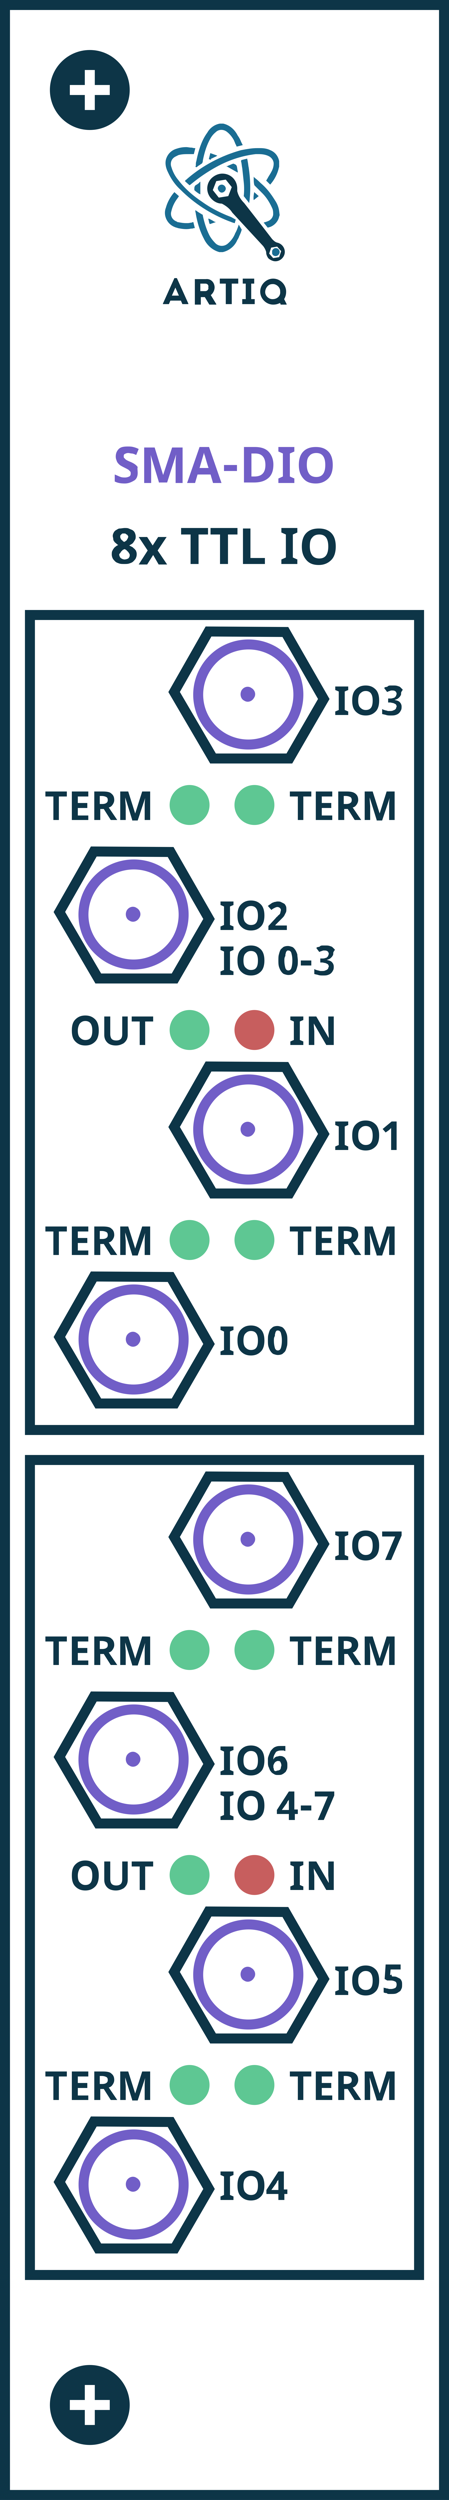 <?xml version="1.0" encoding="utf-8"?>
<!-- Generator: Adobe Illustrator 18.1.1, SVG Export Plug-In . SVG Version: 6.00 Build 0)  -->
<svg version="1.1" xmlns="http://www.w3.org/2000/svg" xmlns:xlink="http://www.w3.org/1999/xlink" x="0px" y="0px"
	 viewBox="2289.2 151 90 500" enable-background="new 2289.2 151 90 500" xml:space="preserve">
<g id="Kasli">
</g>
<g id="Kasli_with_backplane">
</g>
<g id="zotino">
</g>
<g id="Novo">
</g>
<g id="IDC_BNC_adapter_copy">
</g>
<g id="HD68">
</g>
<g id="Clocker">
</g>
<g id="Koster">
</g>
<g id="EEM_Octal">
	<g id="Group_125" transform="translate(1368 -531)">
		<g id="Group_54" transform="translate(-307 974)">
			<g id="Rectangle_1_9_" transform="translate(-1061 -443)">
				<rect x="2289.2" y="151" fill="#FFFFFF" width="90" height="500"/>
				<rect x="2290.2" y="152" fill="none" stroke="#0D3547" stroke-width="2" width="88" height="498"/>
			</g>
			<g enable-background="new    ">
				<path fill="#715EC7" d="M1255.8-197.4c0,0.6-0.2,1.2-0.7,1.5s-1.1,0.6-1.9,0.6c-0.8,0-1.4-0.1-2-0.4v-1.4
					c0.5,0.2,0.9,0.4,1.2,0.5c0.3,0.1,0.6,0.1,0.9,0.1c0.3,0,0.6-0.1,0.8-0.2c0.2-0.1,0.3-0.3,0.3-0.6c0-0.1,0-0.3-0.1-0.4
					c-0.1-0.1-0.2-0.2-0.3-0.3s-0.5-0.3-0.9-0.5c-0.4-0.2-0.8-0.4-1-0.6c-0.2-0.2-0.4-0.4-0.5-0.7c-0.1-0.3-0.2-0.5-0.2-0.9
					c0-0.6,0.2-1.1,0.6-1.5c0.4-0.4,1-0.5,1.8-0.5c0.4,0,0.7,0,1.1,0.1s0.7,0.2,1.1,0.4l-0.5,1.2c-0.4-0.2-0.7-0.3-0.9-0.3
					s-0.5-0.1-0.7-0.1c-0.3,0-0.5,0.1-0.7,0.2c-0.2,0.1-0.2,0.3-0.2,0.5c0,0.1,0,0.2,0.1,0.3c0.1,0.1,0.2,0.2,0.3,0.3
					c0.1,0.1,0.5,0.3,1,0.5c0.7,0.3,1.1,0.6,1.4,1C1255.7-198.3,1255.8-197.9,1255.8-197.4z"/>
				<path fill="#715EC7" d="M1260.1-195.4l-1.7-5.6h0c0.1,1.1,0.1,1.9,0.1,2.3v3.3h-1.4v-7.1h2.1l1.7,5.5h0l1.8-5.5h2.1v7.1h-1.4
					v-3.4c0-0.2,0-0.3,0-0.6s0-0.8,0.1-1.7h0l-1.8,5.6H1260.1z"/>
				<path fill="#715EC7" d="M1270.9-195.4l-0.5-1.7h-2.6l-0.5,1.7h-1.6l2.5-7.2h1.9l2.5,7.2H1270.9z M1270-198.4
					c-0.5-1.5-0.7-2.4-0.8-2.6c-0.1-0.2-0.1-0.4-0.1-0.5c-0.1,0.4-0.4,1.4-0.9,3.1H1270z"/>
				<path fill="#715EC7" d="M1273.1-197.8v-1.2h2.6v1.2H1273.1z"/>
				<path fill="#715EC7" d="M1283-199.1c0,1.2-0.3,2.1-1,2.7s-1.6,0.9-2.9,0.9h-2v-7.1h2.2c1.2,0,2.1,0.3,2.7,0.9
					S1283-200.2,1283-199.1z M1281.4-199c0-1.5-0.7-2.3-2-2.3h-0.8v4.6h0.6C1280.7-196.7,1281.4-197.5,1281.4-199z"/>
				<path fill="#715EC7" d="M1287.2-195.4h-3.2v-0.9l0.9-0.4v-4.6l-0.9-0.4v-0.9h3.2v0.9l-0.9,0.4v4.6l0.9,0.4V-195.4z"/>
				<path fill="#715EC7" d="M1294.9-199c0,1.2-0.3,2.1-0.9,2.7s-1.4,1-2.5,1s-1.9-0.3-2.5-1s-0.9-1.5-0.9-2.7s0.3-2.1,0.9-2.7
					c0.6-0.6,1.4-0.9,2.5-0.9c1.1,0,1.9,0.3,2.5,0.9S1294.9-200.2,1294.9-199z M1289.7-199c0,0.8,0.2,1.4,0.5,1.8s0.8,0.6,1.4,0.6
					c1.2,0,1.8-0.8,1.8-2.4c0-1.6-0.6-2.4-1.8-2.4c-0.6,0-1.1,0.2-1.4,0.6C1289.8-200.4,1289.7-199.8,1289.7-199z"/>
			</g>
			<g enable-background="new    ">
				<path fill="#0D3547" d="M1253.2-186.4c0.3,0,0.6,0,0.8,0.1s0.5,0.2,0.7,0.3c0.2,0.1,0.4,0.3,0.5,0.5s0.2,0.5,0.2,0.8
					c0,0.2,0,0.4-0.1,0.6c-0.1,0.2-0.2,0.3-0.3,0.5c-0.1,0.1-0.2,0.3-0.4,0.4s-0.3,0.2-0.5,0.3c0.2,0.1,0.4,0.2,0.6,0.3
					s0.3,0.3,0.5,0.4c0.1,0.2,0.3,0.3,0.3,0.5c0.1,0.2,0.1,0.4,0.1,0.6c0,0.3-0.1,0.6-0.2,0.8s-0.3,0.4-0.5,0.6
					c-0.2,0.2-0.5,0.3-0.8,0.4s-0.6,0.1-1,0.1c-0.4,0-0.7,0-1-0.1c-0.3-0.1-0.6-0.2-0.8-0.4s-0.4-0.4-0.5-0.6s-0.2-0.5-0.2-0.8
					c0-0.2,0-0.5,0.1-0.7c0.1-0.2,0.2-0.4,0.3-0.5c0.1-0.2,0.3-0.3,0.4-0.4s0.3-0.2,0.5-0.3c-0.2-0.1-0.3-0.2-0.4-0.3
					c-0.1-0.1-0.3-0.2-0.4-0.4c-0.1-0.1-0.2-0.3-0.2-0.5s-0.1-0.4-0.1-0.6c0-0.3,0.1-0.5,0.2-0.7c0.1-0.2,0.3-0.4,0.5-0.5
					c0.2-0.1,0.4-0.3,0.7-0.3S1252.9-186.4,1253.2-186.4z M1252.1-181.1c0,0.1,0,0.2,0.1,0.4c0,0.1,0.1,0.2,0.2,0.3s0.2,0.1,0.3,0.2
					c0.1,0,0.3,0.1,0.4,0.1c0.3,0,0.6-0.1,0.8-0.2c0.2-0.2,0.3-0.4,0.3-0.6c0-0.1,0-0.3-0.1-0.4c-0.1-0.1-0.1-0.2-0.2-0.3
					c-0.1-0.1-0.2-0.2-0.3-0.3c-0.1-0.1-0.2-0.2-0.3-0.2l-0.1-0.1c-0.1,0.1-0.3,0.1-0.4,0.2c-0.1,0.1-0.2,0.2-0.3,0.3
					c-0.1,0.1-0.1,0.2-0.2,0.3C1252.2-181.3,1252.1-181.2,1252.1-181.1z M1253.1-185.3c-0.1,0-0.2,0-0.3,0s-0.2,0.1-0.2,0.1
					s-0.1,0.1-0.2,0.2s-0.1,0.2-0.1,0.3c0,0.1,0,0.3,0.1,0.4c0,0.1,0.1,0.2,0.2,0.3c0.1,0.1,0.2,0.1,0.2,0.2
					c0.1,0.1,0.2,0.1,0.3,0.2c0.1-0.1,0.2-0.1,0.3-0.2c0.1-0.1,0.2-0.1,0.2-0.2c0.1-0.1,0.1-0.2,0.2-0.3c0-0.1,0.1-0.2,0.1-0.3
					c0-0.1,0-0.2-0.1-0.3s-0.1-0.2-0.2-0.2s-0.1-0.1-0.2-0.1C1253.4-185.3,1253.3-185.3,1253.1-185.3z"/>
				<path fill="#0D3547" d="M1257.8-181.9l-1.8-2.7h1.7l1.1,1.7l1.1-1.7h1.7l-1.8,2.7l1.9,2.8h-1.7l-1.1-1.9l-1.2,1.9h-1.7
					L1257.8-181.9z"/>
				<path fill="#0D3547" d="M1267.9-179.2h-1.5v-5.9h-1.9v-1.3h5.4v1.3h-1.9V-179.2z"/>
				<path fill="#0D3547" d="M1273.8-179.2h-1.5v-5.9h-1.9v-1.3h5.4v1.3h-1.9V-179.2z"/>
				<path fill="#0D3547" d="M1276.9-179.2v-7.1h1.5v5.9h2.9v1.2H1276.9z"/>
				<path fill="#0D3547" d="M1287.8-179.2h-3.2v-0.9l0.9-0.4v-4.6l-0.9-0.4v-0.9h3.2v0.9l-0.9,0.4v4.6l0.9,0.4V-179.2z"/>
				<path fill="#0D3547" d="M1295.5-182.7c0,1.2-0.3,2.1-0.9,2.7s-1.4,1-2.5,1s-1.9-0.3-2.5-1s-0.9-1.5-0.9-2.7s0.3-2.1,0.9-2.7
					c0.6-0.6,1.4-0.9,2.5-0.9c1.1,0,1.9,0.3,2.5,0.9S1295.5-183.9,1295.5-182.7z M1290.3-182.7c0,0.8,0.2,1.4,0.5,1.8
					s0.8,0.6,1.4,0.6c1.2,0,1.8-0.8,1.8-2.4c0-1.6-0.6-2.4-1.8-2.4c-0.6,0-1.1,0.2-1.4,0.6C1290.4-184.1,1290.3-183.5,1290.3-182.7z
					"/>
			</g>
			<g id="artiq_9_" transform="translate(-1028.344 -418.077)">
				<path id="Path_3_9_" fill="#1A6D93" d="M2311.8,177.3c0.4,0,0.8-0.4,0.8-0.8c0-0.4-0.3-0.8-0.8-0.8c-0.4,0-0.8,0.4-0.7,0.8
					C2311,177,2311.4,177.3,2311.8,177.3L2311.8,177.3z"/>
				<path id="Path_4_9_" fill="#1A6D93" d="M2293.6,162.3l0.9,0.8c0,0,0,0,0.1,0c1.8-1.5,3.7-2.8,5.8-3.9c2.3-1.2,4.8-2,7.4-2.3
					c0.2,0,0.4,0,0.6,0c0.7,0,1.4,0.1,2,0.4c0.6,0.3,1,0.9,1,1.5c0,0.6-0.2,1.2-0.5,1.7c-0.2,0.4-0.5,0.8-0.7,1.2l-0.3,0.5l0.8,0.8
					c0.8-0.9,1.4-2,1.7-3.2c0-0.1,0.1-0.3,0.1-0.4c0-0.1,0-0.1,0-0.2v-0.8c0,0,0,0,0,0s0-0.1,0-0.1c-0.2-1-0.8-1.8-1.8-2.2
					c-0.6-0.3-1.3-0.4-2-0.4c-0.2,0-0.4,0-0.6,0c-1.1,0-2.1,0.2-3.2,0.4c-4,1.1-7.8,3.1-10.9,5.8c-0.1,0.1-0.2,0.2-0.3,0.2
					C2293.7,162.2,2293.7,162.3,2293.6,162.3z"/>
				<path id="Path_5_9_" fill="#1A6D93" d="M2296.1,159.4c0.2-0.2,0.5-0.3,0.7-0.5c0.3-0.1,0.4-0.4,0.4-0.7c0.3-1.5,0.7-2.9,1.4-4.2
					c0.3-0.6,0.7-1.1,1.2-1.5c0.6-0.6,1.6-0.6,2.3,0c0.5,0.4,0.9,0.9,1.2,1.4c0.2,0.3,0.3,0.7,0.5,1.1c0.1,0.1,0.1,0.3,0.2,0.4
					l1.2-0.3c-0.1-0.2-0.2-0.4-0.3-0.6c-0.2-0.5-0.4-0.9-0.7-1.3c-0.6-1.2-1.6-2.1-2.9-2.4h-0.7c-1.1,0.2-2,0.9-2.5,1.8
					c-0.3,0.4-0.6,0.9-0.8,1.3c-0.7,1.4-1.1,2.9-1.4,4.4c-0.1,0.3-0.1,0.5-0.1,0.8c0,0.1,0,0.2-0.1,0.3
					C2295.9,159.6,2296,159.5,2296.1,159.4z"/>
				<path id="Path_6_9_" fill="#1A6D93" d="M2295,170.6c-0.3,0-0.5,0.1-0.8,0.1c-0.2,0-0.3,0-0.4,0c-0.5,0-1.1-0.1-1.6-0.2
					c-0.1,0-0.1,0-0.2-0.1c-0.9-0.3-1.4-1.2-1.1-2.1c0,0,0,0,0,0c0.2-0.9,0.6-1.7,1.1-2.4c0.1-0.1,0.2-0.3,0.3-0.4
					c0-0.1,0.1-0.1,0.1-0.2l-0.9-0.8c-0.8,0.9-1.4,2-1.7,3.1c-0.6,1.5,0.2,3.3,1.8,3.9c0.2,0.1,0.4,0.1,0.6,0.2
					c0.5,0.1,1.1,0.2,1.6,0.2c0.3,0,0.6,0,1-0.1c0.2,0,0.4,0,0.6-0.1l0.2,0l-0.3-1.2C2295.2,170.5,2295.1,170.5,2295,170.6z"/>
				<path id="Path_7_9_" fill="#1A6D93" d="M2293.8,170.6c0.1,0,0.3,0,0.4,0C2294.1,170.6,2293.9,170.6,2293.8,170.6z"/>
				<path id="Path_8_9_" fill="#1A6D93" d="M2292.2,170.4c0.5,0.2,1,0.2,1.6,0.2C2293.2,170.6,2292.7,170.6,2292.2,170.4z"/>
				<path id="Path_9_9_" fill="#1A6D93" d="M2293.8,171.8c-0.6,0-1.1-0.1-1.6-0.2C2292.7,171.8,2293.2,171.8,2293.8,171.8z"/>
				<path id="Path_10_9_" fill="#1A6D93" d="M2294.8,171.8c-0.4,0-0.7,0.1-1,0.1C2294.1,171.8,2294.4,171.8,2294.8,171.8z"/>
				<path id="Path_11_9_" fill="#1A6D93" d="M2304.2,160.3c-0.1-0.3-0.1-0.7-0.2-1c-0.1-0.3-0.4-0.4-0.7-0.5h0
					c-0.3,0.1-0.7,0.3-1,0.4c-0.1,0.1-0.2,0.1-0.4,0.1l2.3,1.3L2304.2,160.3z"/>
				<path id="Path_12_9_" fill="#1A6D93" d="M2296.7,162.4C2296.6,162.4,2296.6,162.4,2296.7,162.4c-0.1,0.1-0.2,0.1-0.2,0.2
					c-0.2,0.2-0.5,0.4-0.7,0.5c-0.2,0.1-0.3,0.4-0.3,0.6c0,0.1,0,0.1,0,0.2c0,0.1,0,0.2,0,0.2c0.3,0.3,0.6,0.5,0.9,0.7l0.2,0.1
					c0,0,0.1,0,0.1,0.1c0,0,0,0,0,0L2296.7,162.4C2296.7,162.3,2296.7,162.4,2296.7,162.4z"/>
				<path id="Path_13_9_" fill="#1A6D93" d="M2298.9,157.8L2298.9,157.8c0.3-0.1,0.6-0.3,0.9-0.4l0.3-0.2l-1.4-0.5l-0.3,1.2
					c0.1,0,0.2,0.1,0.3,0.1c0.1,0,0.1,0,0.2-0.1C2298.8,157.8,2298.8,157.8,2298.9,157.8z"/>
				<path id="Path_14_9_" fill="#1A6D93" d="M2298.8,157.8C2298.8,157.8,2298.8,157.8,2298.8,157.8L2298.8,157.8
					C2298.8,157.8,2298.8,157.8,2298.8,157.8z"/>
				<path id="Path_15_9_" fill="#1A6D93" d="M2308.4,165.3l-0.9-0.8c-0.1,0.5-0.2,1.1-0.1,1.6L2308.4,165.3z"/>
				<path id="Path_16_9_" fill="#1A6D93" d="M2298.4,169.8C2298.4,169.8,2298.4,169.8,2298.4,169.8c-0.1,0-0.1,0.1-0.1,0.1
					c0.1,0.3,0.1,0.5,0.2,0.8l0.1,0.2l1.2-0.4l-0.3-0.1C2299.2,170.2,2298.8,170,2298.4,169.8
					C2298.5,169.8,2298.4,169.8,2298.4,169.8z"/>
				<path id="Path_17_9_" fill="#1A6D93" d="M2301,164.6c0.4,0,0.8-0.4,0.8-0.8c0-0.4-0.4-0.8-0.8-0.8c-0.4,0-0.8,0.3-0.8,0.8
					C2300.3,164.2,2300.6,164.6,2301,164.6z"/>
				<path id="Path_18_9_" fill="#0D3547" d="M2311.3,177.7l1.2-0.2l0.4-1.2l-0.8-0.9l-1.2,0.2l-0.4,1.2L2311.3,177.7 M2300.4,165.6
					l1.9-0.3l0.7-1.8l-1.2-1.5l-1.9,0.3l-0.7,1.8L2300.4,165.6 M2301.1,160.8c1.7,0,3,1.3,3,3c0,0.2,0,0.3,0,0.5
					c0.2,0.9,0.7,1.7,1.4,2.4c0,0,3.3,4.2,5.6,7.2c0.3,0.3,0.6,0.6,1,0.7c1,0.2,1.7,1.2,1.5,2.2s-1.2,1.7-2.2,1.5
					c-0.4-0.1-0.8-0.3-1.1-0.6c-0.2-0.3-0.4-0.7-0.4-1.1l0,0v-0.1c-0.1-0.4-0.3-0.8-0.6-1.2l-6.2-6.7c-0.5-0.8-1.3-1.4-2.1-1.8
					c-0.8,0-1.6-0.4-2.2-1.1c-1.1-1.3-0.9-3.2,0.4-4.2c0,0,0,0,0,0C2299.7,161.1,2300.4,160.8,2301.1,160.8"/>
				<path id="Path_19_9_" fill="#0D3547" d="M2291,185.2l0.7-1.6l0.7,1.6H2291z M2291.5,181.7l-2.3,5.1v0.1h1.2l0.3-0.7h2.1l0.3,0.7
					h1.2v-0.1l-2.3-5.1L2291.5,181.7z"/>
				<path id="Path_20_9_" fill="#0D3547" d="M2297.7,184.3h-1v-1.5h1c0.4,0,0.7,0.3,0.6,0.7c0,0,0,0,0,0.1
					C2298.4,183.9,2298.1,184.3,2297.7,184.3C2297.7,184.3,2297.7,184.3,2297.7,184.3z M2298.8,185.1c0.6-0.5,0.9-1.3,0.7-2
					c-0.2-0.8-0.9-1.3-1.7-1.2h-2.2v5.1h1.2v-1.5h0.8l0.9,1.5h1.4v-0.1L2298.8,185.1L2298.8,185.1z"/>
				<path id="Path_21_9_" fill="#0D3547" d="M2301.8,182.8v4.1h1.2v-4.1h1.3v-1h-3.7v1H2301.8z"/>
				<path id="Path_22_9_" fill="#0D3547" d="M2305.2,181.8v1h0.6v3.1h-0.7v1h2.5v-1h-0.7v-3.1h0.6v-1H2305.2z"/>
				<path id="Path_23_9_" fill="#0D3547" d="M2311.3,185.9c-0.8,0.1-1.6-0.6-1.6-1.4s0.6-1.6,1.4-1.6c0.8-0.1,1.6,0.6,1.6,1.4
					c0,0,0,0.1,0,0.1c0.1,0.8-0.5,1.4-1.3,1.5C2311.4,185.9,2311.3,185.9,2311.3,185.9z M2313.5,185.9c0.3-0.5,0.4-1,0.4-1.5
					c0-1.4-1.2-2.6-2.6-2.6c-1.4,0-2.6,1.2-2.6,2.6c0,1.4,1.2,2.6,2.6,2.6c0.5,0,0.9-0.1,1.3-0.3l0.1,0l0.1,0.3h1.2v-0.1
					L2313.5,185.9L2313.5,185.9z"/>
				<path id="Path_24_9_" fill="#1A6D93" d="M2302.9,169.5L2302.9,169.5c-2.1-0.8-4.1-1.8-5.9-3.1c-1.8-1.2-3.4-2.6-4.7-4.3
					c-0.6-0.7-1.1-1.6-1.4-2.6c-0.3-0.8,0-1.7,0.8-2.1c0.2-0.1,0.4-0.2,0.6-0.3c0.7-0.2,1.4-0.2,2.1-0.2l0.3,0l0.4,0l0.3,0l0.3-1.2
					l-0.2,0c-0.2,0-0.4-0.1-0.6-0.1c-0.4,0-0.7-0.1-1-0.1c-0.7,0-1.3,0.1-1.9,0.3c-1.1,0.3-1.9,1.1-2.2,2.2c-0.2,0.8,0,1.7,0.4,2.5
					c0.6,1.3,1.4,2.5,2.5,3.5c2.8,2.8,6.1,4.9,9.7,6.3c0.3,0.1,0.5,0.2,0.8,0.3c0.1,0,0.2,0.1,0.4,0.1l0.2-0.7L2302.9,169.5z"/>
				<path id="Path_25_9_" fill="#1A6D93" d="M2312.5,168.3C2312.5,168.3,2312.4,168.3,2312.5,168.3c-0.1-0.8-0.4-1.5-0.8-2.1
					c-0.8-1.3-1.7-2.5-2.9-3.5c-0.3-0.3-0.6-0.6-1-0.9c-0.1-0.1-0.3-0.2-0.4-0.4v0c0,0,0,0,0,0.1l0,0.3c0,0.4,0,0.8,0.1,1.2
					c0,0.1,0.1,0.2,0.1,0.2c0.2,0.2,0.4,0.4,0.5,0.5c0.3,0.3,0.6,0.6,1,1c0.9,0.9,1.5,1.9,2,3c0.2,0.4,0.2,0.9,0.2,1.3
					c-0.1,0.7-0.6,1.2-1.3,1.4c-0.2,0.1-0.4,0.1-0.6,0.2l0.8,1c0.1,0,0.3-0.1,0.4-0.1c0.9-0.3,1.7-1.1,1.9-2.1l0.1-0.3L2312.5,168.3
					L2312.5,168.3z"/>
				<path id="Path_26_9_" fill="#1A6D93" d="M2304.9,158.5c0.1,0.4,0.1,0.8,0.2,1.2c0.1,0.9,0.2,1.9,0.3,2.8c0.1,0.9,0.1,1.9,0,2.8
					l1.1,1.4c0-0.3,0.1-0.6,0.1-0.9c0.2-2.1,0.1-4.1-0.2-6.2c-0.1-0.4-0.1-0.8-0.2-1.2c0-0.2-0.1-0.4-0.1-0.6l-1.2,0.3
					c0,0,0,0,0,0.1C2304.8,158.4,2304.9,158.4,2304.9,158.5z"/>
				<path id="Path_27_9_" fill="#1A6D93" d="M2304.4,171c-0.2,0.6-0.4,1.2-0.7,1.7c-0.3,0.8-0.8,1.5-1.5,2.1c-0.7,0.6-1.7,0.6-2.4,0
					c-0.5-0.5-1-1.1-1.3-1.7c-0.6-1.2-1-2.5-1.3-3.9l0,0c0-0.1,0-0.2-0.1-0.2c-0.3-0.2-0.7-0.4-1.1-0.7c-0.1-0.1-0.2-0.1-0.3-0.2
					c0,0.1,0,0.2,0,0.2c0,0.2,0.1,0.4,0.1,0.6c0.3,1.7,0.8,3.4,1.6,4.9c0.6,1.3,1.7,2.3,3.1,2.7h0.7c1.3-0.3,2.4-1.2,2.9-2.4
					c0.2-0.3,0.3-0.5,0.4-0.8c0.2-0.4,0.4-0.9,0.5-1.3L2304.4,171z"/>
			</g>
			<g id="Group_18_9_" transform="translate(-1051 -433)">
				<circle id="Ellipse_6_9_" fill="#0D3547" cx="2297.2" cy="159" r="8"/>
				<rect id="Rectangle_2_9_" x="2296.2" y="155" fill="#FFFFFF" width="2" height="8"/>
				<rect id="Rectangle_3_9_" x="2293.2" y="158" fill="#FFFFFF" width="8" height="2"/>
			</g>
		</g>
		<g id="Group_62" transform="translate(-307 974)">
			<g id="Rectangle_9" transform="translate(-1056 -321)">
				<rect x="2289.2" y="151" fill="#FFFFFF" width="80" height="165"/>
				<rect x="2290.2" y="152" fill="none" stroke="#0D3547" stroke-width="2" width="78" height="163"/>
			</g>
			<g enable-background="new    ">
				<path fill="#0D3547" d="M1298-149h-2.6v-0.7l0.7-0.3v-3.7l-0.7-0.3v-0.7h2.6v0.7l-0.7,0.3v3.7l0.7,0.3V-149z"/>
				<path fill="#0D3547" d="M1304.2-151.9c0,0.9-0.2,1.7-0.7,2.2s-1.1,0.8-2,0.8s-1.5-0.3-2-0.8s-0.7-1.2-0.7-2.2s0.2-1.7,0.7-2.2
					c0.5-0.5,1.1-0.8,2-0.8c0.9,0,1.5,0.3,2,0.8S1304.2-152.8,1304.2-151.9z M1300-151.9c0,0.6,0.1,1.1,0.4,1.4s0.6,0.5,1.1,0.5
					c1,0,1.4-0.6,1.4-1.9c0-1.3-0.5-1.9-1.4-1.9c-0.5,0-0.8,0.2-1.1,0.5C1300.1-153,1300-152.5,1300-151.9z"/>
				<path fill="#0D3547" d="M1308.6-153.4c0,0.2,0,0.4-0.1,0.5c-0.1,0.2-0.2,0.3-0.3,0.4c-0.1,0.1-0.2,0.2-0.4,0.3
					c-0.2,0.1-0.3,0.1-0.5,0.2v0c0.5,0.1,0.8,0.2,1,0.4c0.2,0.2,0.4,0.5,0.4,0.9c0,0.2,0,0.5-0.1,0.7s-0.2,0.4-0.4,0.6
					c-0.2,0.2-0.4,0.3-0.7,0.4c-0.3,0.1-0.6,0.1-1,0.1c-0.3,0-0.6,0-0.9-0.1c-0.3-0.1-0.5-0.1-0.8-0.2v-1c0.1,0.1,0.2,0.1,0.4,0.2
					c0.1,0,0.3,0.1,0.4,0.1c0.1,0,0.3,0.1,0.4,0.1c0.1,0,0.2,0,0.4,0c0.2,0,0.4,0,0.6-0.1s0.3-0.1,0.4-0.2c0.1-0.1,0.2-0.2,0.2-0.3
					c0-0.1,0.1-0.2,0.1-0.3c0-0.1,0-0.2-0.1-0.3c0-0.1-0.1-0.2-0.2-0.2c-0.1-0.1-0.2-0.1-0.4-0.2c-0.2,0-0.4-0.1-0.6-0.1h-0.4v-0.8
					h0.4c0.2,0,0.4,0,0.6-0.1c0.2,0,0.3-0.1,0.4-0.2c0.1-0.1,0.2-0.2,0.2-0.3s0.1-0.2,0.1-0.3c0-0.2-0.1-0.4-0.2-0.5
					c-0.1-0.1-0.3-0.2-0.6-0.2c-0.1,0-0.2,0-0.3,0c-0.1,0-0.2,0.1-0.3,0.1c-0.1,0-0.2,0.1-0.3,0.1c-0.1,0-0.1,0.1-0.2,0.1l-0.6-0.8
					c0.1-0.1,0.2-0.2,0.4-0.2s0.3-0.1,0.4-0.2c0.2-0.1,0.3-0.1,0.5-0.1c0.2,0,0.4,0,0.6,0c0.3,0,0.5,0,0.8,0.1s0.4,0.1,0.6,0.3
					s0.3,0.3,0.4,0.4S1308.6-153.7,1308.6-153.4z"/>
			</g>
			<g id="Group_57" transform="translate(-1196 -542)">
				<circle id="Ellipse_4_2_" fill="#5EC793" cx="2462.2" cy="411" r="4"/>
				<g enable-background="new    ">
					<path fill="#0D3547" d="M2436.1,414h-1.2v-4.7h-1.6v-1h4.3v1h-1.6V414z"/>
					<path fill="#0D3547" d="M2441.9,414h-3.3v-5.7h3.3v1h-2.1v1.3h1.9v1h-1.9v1.5h2.1V414z"/>
					<path fill="#0D3547" d="M2444.3,411.8v2.2h-1.2v-5.7h1.7c0.8,0,1.4,0.1,1.7,0.4c0.4,0.3,0.6,0.7,0.6,1.3c0,0.3-0.1,0.6-0.3,0.9
						c-0.2,0.3-0.4,0.5-0.8,0.6l1.7,2.5h-1.3l-1.4-2.2H2444.3z M2444.3,410.8h0.4c0.4,0,0.7-0.1,0.8-0.2c0.2-0.1,0.3-0.3,0.3-0.6
						c0-0.3-0.1-0.5-0.3-0.6c-0.2-0.1-0.5-0.2-0.9-0.2h-0.4V410.8z"/>
					<path fill="#0D3547" d="M2450.7,414l-1.4-4.5h0c0,0.9,0.1,1.5,0.1,1.8v2.7h-1.1v-5.7h1.6l1.4,4.4h0l1.4-4.4h1.6v5.7h-1.1v-2.7
						c0-0.1,0-0.3,0-0.4s0-0.6,0.1-1.3h0l-1.5,4.5H2450.7z"/>
				</g>
				<circle id="Ellipse_5_4_" fill="#5EC793" cx="2475.2" cy="411" r="4"/>
				<g enable-background="new    ">
					<path fill="#0D3547" d="M2485.1,414h-1.2v-4.7h-1.6v-1h4.3v1h-1.6V414z"/>
					<path fill="#0D3547" d="M2490.8,414h-3.3v-5.7h3.3v1h-2.1v1.3h1.9v1h-1.9v1.5h2.1V414z"/>
					<path fill="#0D3547" d="M2493.2,411.8v2.2h-1.2v-5.7h1.7c0.8,0,1.3,0.1,1.7,0.4c0.4,0.3,0.6,0.7,0.6,1.3c0,0.3-0.1,0.6-0.3,0.9
						c-0.2,0.3-0.4,0.5-0.8,0.6l1.7,2.5h-1.3l-1.4-2.2H2493.2z M2493.2,410.8h0.4c0.4,0,0.7-0.1,0.8-0.2c0.2-0.1,0.3-0.3,0.3-0.6
						c0-0.3-0.1-0.5-0.3-0.6c-0.2-0.1-0.5-0.2-0.9-0.2h-0.4V410.8z"/>
					<path fill="#0D3547" d="M2499.7,414l-1.4-4.5h0c0,0.9,0.1,1.5,0.1,1.8v2.7h-1.1v-5.7h1.6l1.4,4.4h0l1.4-4.4h1.6v5.7h-1.1v-2.7
						c0-0.1,0-0.3,0-0.4s0-0.6,0.1-1.3h0l-1.5,4.5H2499.7z"/>
				</g>
			</g>
			<g id="Group_58" transform="translate(-1196 -497)">
				<circle id="Ellipse_4-2_1_" fill="#5EC793" cx="2462.2" cy="411" r="4"/>
				<g enable-background="new    ">
					<path fill="#0D3547" d="M2444,411.1c0,0.9-0.2,1.7-0.7,2.2s-1.1,0.8-2,0.8s-1.5-0.3-2-0.8s-0.7-1.2-0.7-2.2s0.2-1.7,0.7-2.2
						c0.5-0.5,1.1-0.8,2-0.8c0.9,0,1.5,0.3,2,0.8S2444,410.2,2444,411.1z M2439.8,411.1c0,0.6,0.1,1.1,0.4,1.4s0.6,0.5,1.1,0.5
						c1,0,1.4-0.6,1.4-1.9c0-1.3-0.5-1.9-1.4-1.9c-0.5,0-0.8,0.2-1.1,0.5C2440,410,2439.8,410.5,2439.8,411.1z"/>
					<path fill="#0D3547" d="M2449.8,408.3v3.7c0,0.4-0.1,0.8-0.3,1.1c-0.2,0.3-0.5,0.6-0.8,0.7c-0.4,0.2-0.8,0.3-1.3,0.3
						c-0.7,0-1.3-0.2-1.7-0.6s-0.6-0.9-0.6-1.5v-3.7h1.2v3.5c0,0.4,0.1,0.8,0.3,1c0.2,0.2,0.5,0.3,0.9,0.3c0.4,0,0.7-0.1,0.9-0.3
						c0.2-0.2,0.3-0.5,0.3-1v-3.5H2449.8z"/>
					<path fill="#0D3547" d="M2453.4,414h-1.2v-4.7h-1.6v-1h4.3v1h-1.6V414z"/>
				</g>
				<circle id="Ellipse_5-2_3_" fill="#C75E5E" cx="2475.2" cy="411" r="4"/>
				<g enable-background="new    ">
					<path fill="#0D3547" d="M2485,414h-2.6v-0.7l0.7-0.3v-3.7l-0.7-0.3v-0.7h2.6v0.7l-0.7,0.3v3.7l0.7,0.3V414z"/>
					<path fill="#0D3547" d="M2491.1,414h-1.5l-2.5-4.3h0c0,0.8,0.1,1.3,0.1,1.6v2.7h-1.1v-5.7h1.5l2.5,4.3h0c0-0.7-0.1-1.3-0.1-1.6
						v-2.7h1.1V414z"/>
				</g>
			</g>
			<g enable-background="new    ">
				<path fill="#0D3547" d="M1275-106h-2.6v-0.7l0.7-0.3v-3.7l-0.7-0.3v-0.7h2.6v0.7l-0.7,0.3v3.7l0.7,0.3V-106z"/>
				<path fill="#0D3547" d="M1281.2-108.9c0,0.9-0.2,1.7-0.7,2.2s-1.1,0.8-2,0.8s-1.5-0.3-2-0.8s-0.7-1.2-0.7-2.2s0.2-1.7,0.7-2.2
					c0.5-0.5,1.1-0.8,2-0.8c0.9,0,1.5,0.3,2,0.8S1281.2-109.8,1281.2-108.9z M1277-108.9c0,0.6,0.1,1.1,0.4,1.4s0.6,0.5,1.1,0.5
					c1,0,1.4-0.6,1.4-1.9c0-1.3-0.5-1.9-1.4-1.9c-0.5,0-0.8,0.2-1.1,0.5C1277.1-110,1277-109.5,1277-108.9z"/>
				<path fill="#0D3547" d="M1285.8-106h-3.8v-0.8l1.3-1.4c0.2-0.2,0.3-0.4,0.5-0.5c0.1-0.2,0.3-0.3,0.4-0.4
					c0.1-0.1,0.2-0.3,0.2-0.4s0.1-0.3,0.1-0.5c0-0.2-0.1-0.3-0.2-0.4c-0.1-0.1-0.3-0.2-0.5-0.2c-0.2,0-0.4,0.1-0.6,0.2
					c-0.2,0.1-0.4,0.2-0.6,0.4l-0.7-0.8c0.1-0.1,0.2-0.2,0.4-0.3c0.1-0.1,0.3-0.2,0.4-0.3c0.2-0.1,0.3-0.1,0.5-0.2
					c0.2,0,0.4-0.1,0.6-0.1c0.3,0,0.5,0,0.7,0.1c0.2,0.1,0.4,0.2,0.6,0.3c0.2,0.1,0.3,0.3,0.4,0.5s0.1,0.4,0.1,0.7
					c0,0.2,0,0.4-0.1,0.6s-0.2,0.4-0.3,0.6c-0.1,0.2-0.3,0.4-0.5,0.6c-0.2,0.2-0.4,0.4-0.6,0.6l-0.7,0.7v0.1h2.3V-106z"/>
			</g>
			<g enable-background="new    ">
				<path fill="#0D3547" d="M1275-97h-2.6v-0.7l0.7-0.3v-3.7l-0.7-0.3v-0.7h2.6v0.7l-0.7,0.3v3.7l0.7,0.3V-97z"/>
				<path fill="#0D3547" d="M1281.2-99.9c0,0.9-0.2,1.7-0.7,2.2s-1.1,0.8-2,0.8s-1.5-0.3-2-0.8s-0.7-1.2-0.7-2.2s0.2-1.7,0.7-2.2
					c0.5-0.5,1.1-0.8,2-0.8c0.9,0,1.5,0.3,2,0.8S1281.2-100.8,1281.2-99.9z M1277-99.9c0,0.6,0.1,1.1,0.4,1.4s0.6,0.5,1.1,0.5
					c1,0,1.4-0.6,1.4-1.9c0-1.3-0.5-1.9-1.4-1.9c-0.5,0-0.8,0.2-1.1,0.5C1277.1-101,1277-100.5,1277-99.9z"/>
				<path fill="#0D3547" d="M1287.9-99.9c0,0.5,0,0.9-0.1,1.2c-0.1,0.4-0.2,0.7-0.3,0.9c-0.2,0.3-0.4,0.4-0.6,0.6
					c-0.2,0.1-0.5,0.2-0.9,0.2c-0.3,0-0.6-0.1-0.9-0.2c-0.2-0.1-0.4-0.3-0.6-0.6c-0.2-0.3-0.3-0.6-0.4-0.9c-0.1-0.4-0.1-0.8-0.1-1.2
					s0-0.9,0.1-1.2c0.1-0.4,0.2-0.7,0.3-0.9s0.4-0.4,0.6-0.6c0.2-0.1,0.5-0.2,0.9-0.2c0.3,0,0.6,0.1,0.9,0.2
					c0.2,0.1,0.4,0.3,0.6,0.6s0.3,0.6,0.4,0.9C1287.8-100.7,1287.9-100.3,1287.9-99.9z M1285.2-99.9c0,0.7,0.1,1.1,0.2,1.5
					c0.1,0.3,0.3,0.5,0.6,0.5c0.3,0,0.5-0.2,0.6-0.5c0.1-0.3,0.2-0.8,0.2-1.5c0-0.7-0.1-1.1-0.2-1.5c-0.1-0.3-0.3-0.5-0.6-0.5
					c-0.1,0-0.3,0-0.3,0.1c-0.1,0.1-0.2,0.2-0.2,0.4c-0.1,0.2-0.1,0.4-0.1,0.6C1285.2-100.5,1285.2-100.2,1285.2-99.9z"/>
				<path fill="#0D3547" d="M1288.5-98.9v-1h2.1v1H1288.5z"/>
				<path fill="#0D3547" d="M1295-101.4c0,0.2,0,0.4-0.1,0.5c-0.1,0.2-0.2,0.3-0.3,0.4c-0.1,0.1-0.2,0.2-0.4,0.3
					c-0.2,0.1-0.3,0.1-0.5,0.2v0c0.5,0.1,0.8,0.2,1,0.4c0.2,0.2,0.4,0.5,0.4,0.9c0,0.2,0,0.5-0.1,0.7s-0.2,0.4-0.4,0.6
					c-0.2,0.2-0.4,0.3-0.7,0.4c-0.3,0.1-0.6,0.1-1,0.1c-0.3,0-0.6,0-0.9-0.1c-0.3-0.1-0.5-0.1-0.8-0.2v-1c0.1,0.1,0.2,0.1,0.4,0.2
					c0.1,0,0.3,0.1,0.4,0.1c0.1,0,0.3,0.1,0.4,0.1c0.1,0,0.2,0,0.4,0c0.2,0,0.4,0,0.6-0.1s0.3-0.1,0.4-0.2c0.1-0.1,0.2-0.2,0.2-0.3
					c0-0.1,0.1-0.2,0.1-0.3c0-0.1,0-0.2-0.1-0.3c0-0.1-0.1-0.2-0.2-0.2c-0.1-0.1-0.2-0.1-0.4-0.2c-0.2,0-0.4-0.1-0.6-0.1h-0.4v-0.8
					h0.4c0.2,0,0.4,0,0.6-0.1c0.2,0,0.3-0.1,0.4-0.2c0.1-0.1,0.2-0.2,0.2-0.3s0.1-0.2,0.1-0.3c0-0.2-0.1-0.4-0.2-0.5
					c-0.1-0.1-0.3-0.2-0.6-0.2c-0.1,0-0.2,0-0.3,0c-0.1,0-0.2,0.1-0.3,0.1c-0.1,0-0.2,0.1-0.3,0.1c-0.1,0-0.1,0.1-0.2,0.1l-0.6-0.8
					c0.1-0.1,0.2-0.2,0.4-0.2s0.3-0.1,0.4-0.2c0.2-0.1,0.3-0.1,0.5-0.1c0.2,0,0.4,0,0.6,0c0.3,0,0.5,0,0.8,0.1s0.4,0.1,0.6,0.3
					s0.3,0.3,0.4,0.4S1295-101.7,1295-101.4z"/>
			</g>
			<g enable-background="new    ">
				<path fill="#0D3547" d="M1298-62h-2.6v-0.7l0.7-0.3v-3.7l-0.7-0.3v-0.7h2.6v0.7l-0.7,0.3v3.7l0.7,0.3V-62z"/>
				<path fill="#0D3547" d="M1304.2-64.9c0,0.9-0.2,1.7-0.7,2.2s-1.1,0.8-2,0.8s-1.5-0.3-2-0.8s-0.7-1.2-0.7-2.2
					c0-1,0.2-1.7,0.7-2.2c0.5-0.5,1.1-0.8,2-0.8c0.9,0,1.5,0.3,2,0.8S1304.2-65.8,1304.2-64.9z M1300-64.9c0,0.6,0.1,1.1,0.4,1.4
					s0.6,0.5,1.1,0.5c1,0,1.4-0.6,1.4-1.9c0-1.3-0.5-1.9-1.4-1.9c-0.5,0-0.8,0.2-1.1,0.5C1300.1-66,1300-65.5,1300-64.9z"/>
				<path fill="#0D3547" d="M1307.8-62h-1.2v-3.3c0-0.1,0-0.1,0-0.2c0-0.1,0-0.2,0-0.3s0-0.2,0-0.3s0-0.2,0-0.3c0,0,0,0-0.1,0.1
					s-0.1,0.1-0.1,0.1s-0.1,0.1-0.1,0.1c0,0-0.1,0.1-0.1,0.1l-0.7,0.5l-0.6-0.7l1.8-1.5h1V-62z"/>
			</g>
			<g id="Group_60" transform="translate(-1196 -455)">
				<circle id="Ellipse_4-3" fill="#5EC793" cx="2462.2" cy="411" r="4"/>
				<g enable-background="new    ">
					<path fill="#0D3547" d="M2436.1,414h-1.2v-4.7h-1.6v-1h4.3v1h-1.6V414z"/>
					<path fill="#0D3547" d="M2441.9,414h-3.3v-5.7h3.3v1h-2.1v1.3h1.9v1h-1.9v1.5h2.1V414z"/>
					<path fill="#0D3547" d="M2444.3,411.8v2.2h-1.2v-5.7h1.7c0.8,0,1.4,0.1,1.7,0.4c0.4,0.3,0.6,0.7,0.6,1.3c0,0.3-0.1,0.6-0.3,0.9
						c-0.2,0.3-0.4,0.5-0.8,0.6l1.7,2.5h-1.3l-1.4-2.2H2444.3z M2444.3,410.8h0.4c0.4,0,0.7-0.1,0.8-0.2c0.2-0.1,0.3-0.3,0.3-0.6
						c0-0.3-0.1-0.5-0.3-0.6c-0.2-0.1-0.5-0.2-0.9-0.2h-0.4V410.8z"/>
					<path fill="#0D3547" d="M2450.7,414l-1.4-4.5h0c0,0.9,0.1,1.5,0.1,1.8v2.7h-1.1v-5.7h1.6l1.4,4.4h0l1.4-4.4h1.6v5.7h-1.1v-2.7
						c0-0.1,0-0.3,0-0.4s0-0.6,0.1-1.3h0l-1.5,4.5H2450.7z"/>
				</g>
				<circle id="Ellipse_5-3_3_" fill="#5EC793" cx="2475.2" cy="411" r="4"/>
				<g enable-background="new    ">
					<path fill="#0D3547" d="M2485.1,414h-1.2v-4.7h-1.6v-1h4.3v1h-1.6V414z"/>
					<path fill="#0D3547" d="M2490.8,414h-3.3v-5.7h3.3v1h-2.1v1.3h1.9v1h-1.9v1.5h2.1V414z"/>
					<path fill="#0D3547" d="M2493.2,411.8v2.2h-1.2v-5.7h1.7c0.8,0,1.3,0.1,1.7,0.4c0.4,0.3,0.6,0.7,0.6,1.3c0,0.3-0.1,0.6-0.3,0.9
						c-0.2,0.3-0.4,0.5-0.8,0.6l1.7,2.5h-1.3l-1.4-2.2H2493.2z M2493.2,410.8h0.4c0.4,0,0.7-0.1,0.8-0.2c0.2-0.1,0.3-0.3,0.3-0.6
						c0-0.3-0.1-0.5-0.3-0.6c-0.2-0.1-0.5-0.2-0.9-0.2h-0.4V410.8z"/>
					<path fill="#0D3547" d="M2499.7,414l-1.4-4.5h0c0,0.9,0.1,1.5,0.1,1.8v2.7h-1.1v-5.7h1.6l1.4,4.4h0l1.4-4.4h1.6v5.7h-1.1v-2.7
						c0-0.1,0-0.3,0-0.4s0-0.6,0.1-1.3h0l-1.5,4.5H2499.7z"/>
				</g>
			</g>
			<g>
				<path id="Intersection_1_23_" fill="none" stroke="#0D3547" stroke-width="2" d="M1263.2-11.3l-15.3,0l-7.8-13.3l6.9-12.1
					l15.4,0.1l7.7,13.4L1263.2-11.3z"/>
				<path fill="none" stroke="#715EC7" stroke-width="2" stroke-miterlimit="10" d="M1246.3-29.1c2.8-4.8,8.9-6.4,13.7-3.7
					c4.8,2.8,6.4,8.9,3.7,13.7c-2.8,4.8-8.9,6.4-13.7,3.7S1243.5-24.3,1246.3-29.1z"/>
				<path fill="#715EC7" d="M1253.6-24.9c0.4-0.7,1.3-1,2-0.5c0.7,0.4,1,1.3,0.5,2c-0.4,0.7-1.3,1-2,0.5
					C1253.5-23.2,1253.2-24.1,1253.6-24.9z"/>
			</g>
			<g>
				<path id="Intersection_1_22_" fill="none" stroke="#0D3547" stroke-width="2" d="M1263.2-96.3l-15.3,0l-7.8-13.3l6.9-12.1
					l15.4,0.1l7.7,13.4L1263.2-96.3z"/>
				<path fill="none" stroke="#715EC7" stroke-width="2" stroke-miterlimit="10" d="M1246.3-114.1c2.8-4.8,8.9-6.4,13.7-3.7
					c4.8,2.8,6.4,8.9,3.7,13.7c-2.8,4.8-8.9,6.4-13.7,3.7C1245.1-103.2,1243.5-109.3,1246.3-114.1z"/>
				<path fill="#715EC7" d="M1253.6-109.9c0.4-0.7,1.3-1,2-0.5c0.7,0.4,1,1.3,0.5,2c-0.4,0.7-1.3,1-2,0.5
					C1253.5-108.2,1253.2-109.1,1253.6-109.9z"/>
			</g>
			<g>
				<path id="Intersection_1_21_" fill="none" stroke="#0D3547" stroke-width="2" d="M1286.2-53.3l-15.3,0l-7.8-13.3l6.9-12.1
					l15.4,0.1l7.7,13.4L1286.2-53.3z"/>
				<path fill="none" stroke="#715EC7" stroke-width="2" stroke-miterlimit="10" d="M1269.3-71.1c2.8-4.8,8.9-6.4,13.7-3.7
					c4.8,2.8,6.4,8.9,3.7,13.7c-2.8,4.8-8.9,6.4-13.7,3.7C1268.1-60.2,1266.5-66.3,1269.3-71.1z"/>
				<path fill="#715EC7" d="M1276.6-66.9c0.4-0.7,1.3-1,2-0.5c0.7,0.4,1,1.3,0.5,2c-0.4,0.7-1.3,1-2,0.5
					C1276.5-65.2,1276.2-66.1,1276.6-66.9z"/>
			</g>
			<g>
				<path id="Intersection_1_20_" fill="none" stroke="#0D3547" stroke-width="2" d="M1286.2-140.3l-15.3,0l-7.8-13.3l6.9-12.1
					l15.4,0.1l7.7,13.4L1286.2-140.3z"/>
				<path fill="none" stroke="#715EC7" stroke-width="2" stroke-miterlimit="10" d="M1269.3-158.1c2.8-4.8,8.9-6.4,13.7-3.7
					c4.8,2.8,6.4,8.9,3.7,13.7c-2.8,4.8-8.9,6.4-13.7,3.7C1268.1-147.2,1266.5-153.3,1269.3-158.1z"/>
				<path fill="#715EC7" d="M1276.6-153.9c0.4-0.7,1.3-1,2-0.5c0.7,0.4,1,1.3,0.5,2c-0.4,0.7-1.3,1-2,0.5
					C1276.5-152.2,1276.2-153.1,1276.6-153.9z"/>
			</g>
			<g enable-background="new    ">
				<path fill="#0D3547" d="M1275-21h-2.6v-0.7l0.7-0.3v-3.7l-0.7-0.3v-0.7h2.6v0.7l-0.7,0.3v3.7l0.7,0.3V-21z"/>
				<path fill="#0D3547" d="M1281.2-23.9c0,0.9-0.2,1.7-0.7,2.2s-1.1,0.8-2,0.8s-1.5-0.3-2-0.8s-0.7-1.2-0.7-2.2s0.2-1.7,0.7-2.2
					c0.5-0.5,1.1-0.8,2-0.8c0.9,0,1.5,0.3,2,0.8S1281.2-24.8,1281.2-23.9z M1277-23.9c0,0.6,0.1,1.1,0.4,1.4s0.6,0.5,1.1,0.5
					c1,0,1.4-0.6,1.4-1.9c0-1.3-0.5-1.9-1.4-1.9c-0.5,0-0.8,0.2-1.1,0.5C1277.1-25,1277-24.5,1277-23.9z"/>
				<path fill="#0D3547" d="M1285.8-23.9c0,0.5,0,0.9-0.1,1.2c-0.1,0.4-0.2,0.7-0.3,0.9c-0.2,0.3-0.4,0.4-0.6,0.6
					c-0.2,0.1-0.5,0.2-0.9,0.2c-0.3,0-0.6-0.1-0.9-0.2c-0.2-0.1-0.4-0.3-0.6-0.6c-0.2-0.3-0.3-0.6-0.4-0.9c-0.1-0.4-0.1-0.8-0.1-1.2
					s0-0.9,0.1-1.2c0.1-0.4,0.2-0.7,0.3-0.9s0.4-0.4,0.6-0.6c0.2-0.1,0.5-0.2,0.9-0.2c0.3,0,0.6,0.1,0.9,0.2
					c0.2,0.1,0.4,0.3,0.6,0.6s0.3,0.6,0.4,0.9C1285.8-24.7,1285.8-24.3,1285.8-23.9z M1283.1-23.9c0,0.7,0.1,1.1,0.2,1.5
					c0.1,0.3,0.3,0.5,0.6,0.5c0.3,0,0.5-0.2,0.6-0.5c0.1-0.3,0.2-0.8,0.2-1.5c0-0.7-0.1-1.1-0.2-1.5c-0.1-0.3-0.3-0.5-0.6-0.5
					c-0.1,0-0.3,0-0.3,0.1c-0.1,0.1-0.2,0.2-0.2,0.4c-0.1,0.2-0.1,0.4-0.1,0.6C1283.1-24.5,1283.1-24.2,1283.1-23.9z"/>
			</g>
		</g>
		<g id="Group_63" transform="translate(-307 1143)">
			<g id="Rectangle_9-2" transform="translate(-1056 -321)">
				<rect x="2289.2" y="151" fill="#FFFFFF" width="80" height="165"/>
				<rect x="2290.2" y="152" fill="none" stroke="#0D3547" stroke-width="2" width="78" height="163"/>
			</g>
			<g enable-background="new    ">
				<path fill="#0D3547" d="M1298-149h-2.6v-0.7l0.7-0.3v-3.7l-0.7-0.3v-0.7h2.6v0.7l-0.7,0.3v3.7l0.7,0.3V-149z"/>
				<path fill="#0D3547" d="M1304.2-151.9c0,0.9-0.2,1.7-0.7,2.2s-1.1,0.8-2,0.8s-1.5-0.3-2-0.8s-0.7-1.2-0.7-2.2s0.2-1.7,0.7-2.2
					c0.5-0.5,1.1-0.8,2-0.8c0.9,0,1.5,0.3,2,0.8S1304.2-152.8,1304.2-151.9z M1300-151.9c0,0.6,0.1,1.1,0.4,1.4s0.6,0.5,1.1,0.5
					c1,0,1.4-0.6,1.4-1.9c0-1.3-0.5-1.9-1.4-1.9c-0.5,0-0.8,0.2-1.1,0.5C1300.1-153,1300-152.5,1300-151.9z"/>
				<path fill="#0D3547" d="M1305.4-149l2-4.7h-2.6v-1h3.9v0.8l-2.1,4.9H1305.4z"/>
			</g>
			<g id="Group_57-2" transform="translate(-1196 -542)">
				<circle id="Ellipse_4-4" fill="#5EC793" cx="2462.2" cy="411" r="4"/>
				<g enable-background="new    ">
					<path fill="#0D3547" d="M2436.1,414h-1.2v-4.7h-1.6v-1h4.3v1h-1.6V414z"/>
					<path fill="#0D3547" d="M2441.9,414h-3.3v-5.7h3.3v1h-2.1v1.3h1.9v1h-1.9v1.5h2.1V414z"/>
					<path fill="#0D3547" d="M2444.3,411.8v2.2h-1.2v-5.7h1.7c0.8,0,1.4,0.1,1.7,0.4c0.4,0.3,0.6,0.7,0.6,1.3c0,0.3-0.1,0.6-0.3,0.9
						c-0.2,0.3-0.4,0.5-0.8,0.6l1.7,2.5h-1.3l-1.4-2.2H2444.3z M2444.3,410.8h0.4c0.4,0,0.7-0.1,0.8-0.2c0.2-0.1,0.3-0.3,0.3-0.6
						c0-0.3-0.1-0.5-0.3-0.6c-0.2-0.1-0.5-0.2-0.9-0.2h-0.4V410.8z"/>
					<path fill="#0D3547" d="M2450.7,414l-1.4-4.5h0c0,0.9,0.1,1.5,0.1,1.8v2.7h-1.1v-5.7h1.6l1.4,4.4h0l1.4-4.4h1.6v5.7h-1.1v-2.7
						c0-0.1,0-0.3,0-0.4s0-0.6,0.1-1.3h0l-1.5,4.5H2450.7z"/>
				</g>
				<circle id="Ellipse_5-4_3_" fill="#5EC793" cx="2475.2" cy="411" r="4"/>
				<g enable-background="new    ">
					<path fill="#0D3547" d="M2485.1,414h-1.2v-4.7h-1.6v-1h4.3v1h-1.6V414z"/>
					<path fill="#0D3547" d="M2490.8,414h-3.3v-5.7h3.3v1h-2.1v1.3h1.9v1h-1.9v1.5h2.1V414z"/>
					<path fill="#0D3547" d="M2493.2,411.8v2.2h-1.2v-5.7h1.7c0.8,0,1.3,0.1,1.7,0.4c0.4,0.3,0.6,0.7,0.6,1.3c0,0.3-0.1,0.6-0.3,0.9
						c-0.2,0.3-0.4,0.5-0.8,0.6l1.7,2.5h-1.3l-1.4-2.2H2493.2z M2493.2,410.8h0.4c0.4,0,0.7-0.1,0.8-0.2c0.2-0.1,0.3-0.3,0.3-0.6
						c0-0.3-0.1-0.5-0.3-0.6c-0.2-0.1-0.5-0.2-0.9-0.2h-0.4V410.8z"/>
					<path fill="#0D3547" d="M2499.7,414l-1.4-4.5h0c0,0.9,0.1,1.5,0.1,1.8v2.7h-1.1v-5.7h1.6l1.4,4.4h0l1.4-4.4h1.6v5.7h-1.1v-2.7
						c0-0.1,0-0.3,0-0.4s0-0.6,0.1-1.3h0l-1.5,4.5H2499.7z"/>
				</g>
			</g>
			<g id="Group_58-2" transform="translate(-1196 -497)">
				<circle id="Ellipse_4-5" fill="#5EC793" cx="2462.2" cy="411" r="4"/>
				<g enable-background="new    ">
					<path fill="#0D3547" d="M2444,411.1c0,0.9-0.2,1.7-0.7,2.2s-1.1,0.8-2,0.8s-1.5-0.3-2-0.8s-0.7-1.2-0.7-2.2s0.2-1.7,0.7-2.2
						c0.5-0.5,1.1-0.8,2-0.8c0.9,0,1.5,0.3,2,0.8S2444,410.2,2444,411.1z M2439.8,411.1c0,0.6,0.1,1.1,0.4,1.4s0.6,0.5,1.1,0.5
						c1,0,1.4-0.6,1.4-1.9c0-1.3-0.5-1.9-1.4-1.9c-0.5,0-0.8,0.2-1.1,0.5C2440,410,2439.8,410.5,2439.8,411.1z"/>
					<path fill="#0D3547" d="M2449.8,408.3v3.7c0,0.4-0.1,0.8-0.3,1.1c-0.2,0.3-0.5,0.6-0.8,0.7c-0.4,0.2-0.8,0.3-1.3,0.3
						c-0.7,0-1.3-0.2-1.7-0.6s-0.6-0.9-0.6-1.5v-3.7h1.2v3.5c0,0.4,0.1,0.8,0.3,1c0.2,0.2,0.5,0.3,0.9,0.3c0.4,0,0.7-0.1,0.9-0.3
						c0.2-0.2,0.3-0.5,0.3-1v-3.5H2449.8z"/>
					<path fill="#0D3547" d="M2453.4,414h-1.2v-4.7h-1.6v-1h4.3v1h-1.6V414z"/>
				</g>
				<circle id="Ellipse_5-5_1_" fill="#C75E5E" cx="2475.2" cy="411" r="4"/>
				<g enable-background="new    ">
					<path fill="#0D3547" d="M2485,414h-2.6v-0.7l0.7-0.3v-3.7l-0.7-0.3v-0.7h2.6v0.7l-0.7,0.3v3.7l0.7,0.3V414z"/>
					<path fill="#0D3547" d="M2491.1,414h-1.5l-2.5-4.3h0c0,0.8,0.1,1.3,0.1,1.6v2.7h-1.1v-5.7h1.5l2.5,4.3h0c0-0.7-0.1-1.3-0.1-1.6
						v-2.7h1.1V414z"/>
				</g>
			</g>
			<g enable-background="new    ">
				<path fill="#0D3547" d="M1275-106h-2.6v-0.7l0.7-0.3v-3.7l-0.7-0.3v-0.7h2.6v0.7l-0.7,0.3v3.7l0.7,0.3V-106z"/>
				<path fill="#0D3547" d="M1281.2-108.9c0,0.9-0.2,1.7-0.7,2.2s-1.1,0.8-2,0.8s-1.5-0.3-2-0.8s-0.7-1.2-0.7-2.2s0.2-1.7,0.7-2.2
					c0.5-0.5,1.1-0.8,2-0.8c0.9,0,1.5,0.3,2,0.8S1281.2-109.8,1281.2-108.9z M1277-108.9c0,0.6,0.1,1.1,0.4,1.4s0.6,0.5,1.1,0.5
					c1,0,1.4-0.6,1.4-1.9c0-1.3-0.5-1.9-1.4-1.9c-0.5,0-0.8,0.2-1.1,0.5C1277.1-110,1277-109.5,1277-108.9z"/>
				<path fill="#0D3547" d="M1281.9-108.4c0-0.3,0-0.5,0-0.8c0-0.3,0.1-0.5,0.2-0.8c0.1-0.2,0.2-0.5,0.3-0.7
					c0.1-0.2,0.3-0.4,0.5-0.6c0.2-0.2,0.4-0.3,0.7-0.4c0.3-0.1,0.6-0.1,1-0.1c0.1,0,0.1,0,0.2,0c0.1,0,0.1,0,0.2,0s0.1,0,0.2,0
					s0.1,0,0.2,0v1c-0.1,0-0.2,0-0.3-0.1c-0.1,0-0.2,0-0.3,0c-0.4,0-0.6,0-0.9,0.1s-0.4,0.2-0.5,0.4s-0.2,0.3-0.3,0.6
					c-0.1,0.2-0.1,0.5-0.1,0.7h0c0.1-0.1,0.1-0.2,0.2-0.3s0.2-0.2,0.3-0.2c0.1-0.1,0.2-0.1,0.3-0.1c0.1,0,0.3-0.1,0.4-0.1
					c0.2,0,0.5,0,0.7,0.1c0.2,0.1,0.4,0.2,0.5,0.4s0.2,0.3,0.3,0.6c0.1,0.2,0.1,0.5,0.1,0.8c0,0.3,0,0.6-0.1,0.8
					c-0.1,0.2-0.2,0.5-0.4,0.6c-0.2,0.2-0.4,0.3-0.6,0.4c-0.2,0.1-0.5,0.1-0.8,0.1c-0.3,0-0.5,0-0.8-0.2c-0.2-0.1-0.5-0.3-0.6-0.5
					c-0.2-0.2-0.3-0.5-0.4-0.8C1282-107.6,1281.9-108,1281.9-108.4z M1283.9-106.9c0.1,0,0.2,0,0.3-0.1c0.1,0,0.2-0.1,0.2-0.2
					c0.1-0.1,0.1-0.2,0.1-0.3s0.1-0.3,0.1-0.4c0-0.3-0.1-0.5-0.2-0.7c-0.1-0.2-0.3-0.2-0.5-0.2c-0.1,0-0.2,0-0.3,0.1
					c-0.1,0-0.2,0.1-0.3,0.2s-0.1,0.2-0.2,0.3c0,0.1-0.1,0.2-0.1,0.3c0,0.1,0,0.3,0,0.4c0,0.1,0.1,0.2,0.1,0.4s0.1,0.2,0.2,0.3
					S1283.8-106.9,1283.9-106.9z"/>
			</g>
			<g enable-background="new    ">
				<path fill="#0D3547" d="M1275-97h-2.6v-0.7l0.7-0.3v-3.7l-0.7-0.3v-0.7h2.6v0.7l-0.7,0.3v3.7l0.7,0.3V-97z"/>
				<path fill="#0D3547" d="M1281.2-99.9c0,0.9-0.2,1.7-0.7,2.2s-1.1,0.8-2,0.8s-1.5-0.3-2-0.8s-0.7-1.2-0.7-2.2s0.2-1.7,0.7-2.2
					c0.5-0.5,1.1-0.8,2-0.8c0.9,0,1.5,0.3,2,0.8S1281.2-100.8,1281.2-99.9z M1277-99.9c0,0.6,0.1,1.1,0.4,1.4s0.6,0.5,1.1,0.5
					c1,0,1.4-0.6,1.4-1.9c0-1.3-0.5-1.9-1.4-1.9c-0.5,0-0.8,0.2-1.1,0.5C1277.1-101,1277-100.5,1277-99.9z"/>
				<path fill="#0D3547" d="M1288-98.2h-0.7v1.2h-1.2v-1.2h-2.4V-99l2.4-3.7h1.1v3.6h0.7V-98.2z M1286.1-99.1v-1c0,0,0-0.1,0-0.1
					c0-0.1,0-0.1,0-0.2c0-0.1,0-0.2,0-0.2s0-0.2,0-0.2s0-0.1,0-0.2s0-0.1,0-0.1h0c0,0.1-0.1,0.2-0.2,0.3s-0.1,0.2-0.2,0.4l-1,1.4
					H1286.1z"/>
				<path fill="#0D3547" d="M1288.5-98.9v-1h2.1v1H1288.5z"/>
				<path fill="#0D3547" d="M1291.9-97l2-4.7h-2.6v-1h3.9v0.8l-2.1,4.9H1291.9z"/>
			</g>
			<g enable-background="new    ">
				<path fill="#0D3547" d="M1298-62h-2.6v-0.7l0.7-0.3v-3.7l-0.7-0.3v-0.7h2.6v0.7l-0.7,0.3v3.7l0.7,0.3V-62z"/>
				<path fill="#0D3547" d="M1304.2-64.9c0,0.9-0.2,1.7-0.7,2.2s-1.1,0.8-2,0.8s-1.5-0.3-2-0.8s-0.7-1.2-0.7-2.2
					c0-1,0.2-1.7,0.7-2.2c0.5-0.5,1.1-0.8,2-0.8c0.9,0,1.5,0.3,2,0.8S1304.2-65.8,1304.2-64.9z M1300-64.9c0,0.6,0.1,1.1,0.4,1.4
					s0.6,0.5,1.1,0.5c1,0,1.4-0.6,1.4-1.9c0-1.3-0.5-1.9-1.4-1.9c-0.5,0-0.8,0.2-1.1,0.5C1300.1-66,1300-65.5,1300-64.9z"/>
				<path fill="#0D3547" d="M1307-65.7c0.2,0,0.5,0,0.7,0.1s0.4,0.2,0.6,0.3s0.3,0.3,0.4,0.5c0.1,0.2,0.1,0.5,0.1,0.7
					c0,0.3,0,0.6-0.1,0.8c-0.1,0.2-0.2,0.5-0.4,0.6s-0.4,0.3-0.7,0.4s-0.6,0.1-1,0.1c-0.1,0-0.3,0-0.4,0s-0.3,0-0.4-0.1
					s-0.3-0.1-0.4-0.1c-0.1,0-0.2-0.1-0.3-0.1v-1c0.1,0.1,0.2,0.1,0.3,0.1c0.1,0,0.2,0.1,0.4,0.1s0.3,0.1,0.4,0.1c0.1,0,0.3,0,0.4,0
					c0.3,0,0.6-0.1,0.8-0.2c0.2-0.1,0.3-0.4,0.3-0.7c0-0.3-0.1-0.5-0.3-0.6c-0.2-0.1-0.5-0.2-0.8-0.2c-0.1,0-0.1,0-0.2,0
					c-0.1,0-0.2,0-0.2,0s-0.1,0-0.2,0c-0.1,0-0.1,0-0.2,0l-0.5-0.3l0.2-2.9h3v1h-2l-0.1,1.1c0.1,0,0.2,0,0.3-0.1
					C1306.7-65.7,1306.8-65.7,1307-65.7z"/>
			</g>
			<g id="Group_60-2" transform="translate(-1196 -455)">
				<circle id="Ellipse_4-6" fill="#5EC793" cx="2462.2" cy="411" r="4"/>
				<g enable-background="new    ">
					<path fill="#0D3547" d="M2436.1,414h-1.2v-4.7h-1.6v-1h4.3v1h-1.6V414z"/>
					<path fill="#0D3547" d="M2441.9,414h-3.3v-5.7h3.3v1h-2.1v1.3h1.9v1h-1.9v1.5h2.1V414z"/>
					<path fill="#0D3547" d="M2444.3,411.8v2.2h-1.2v-5.7h1.7c0.8,0,1.4,0.1,1.7,0.4c0.4,0.3,0.6,0.7,0.6,1.3c0,0.3-0.1,0.6-0.3,0.9
						c-0.2,0.3-0.4,0.5-0.8,0.6l1.7,2.5h-1.3l-1.4-2.2H2444.3z M2444.3,410.8h0.4c0.4,0,0.7-0.1,0.8-0.2c0.2-0.1,0.3-0.3,0.3-0.6
						c0-0.3-0.1-0.5-0.3-0.6c-0.2-0.1-0.5-0.2-0.9-0.2h-0.4V410.8z"/>
					<path fill="#0D3547" d="M2450.7,414l-1.4-4.5h0c0,0.9,0.1,1.5,0.1,1.8v2.7h-1.1v-5.7h1.6l1.4,4.4h0l1.4-4.4h1.6v5.7h-1.1v-2.7
						c0-0.1,0-0.3,0-0.4s0-0.6,0.1-1.3h0l-1.5,4.5H2450.7z"/>
				</g>
				<circle id="Ellipse_5-6_1_" fill="#5EC793" cx="2475.2" cy="411" r="4"/>
				<g enable-background="new    ">
					<path fill="#0D3547" d="M2485.1,414h-1.2v-4.7h-1.6v-1h4.3v1h-1.6V414z"/>
					<path fill="#0D3547" d="M2490.8,414h-3.3v-5.7h3.3v1h-2.1v1.3h1.9v1h-1.9v1.5h2.1V414z"/>
					<path fill="#0D3547" d="M2493.2,411.8v2.2h-1.2v-5.7h1.7c0.8,0,1.3,0.1,1.7,0.4c0.4,0.3,0.6,0.7,0.6,1.3c0,0.3-0.1,0.6-0.3,0.9
						c-0.2,0.3-0.4,0.5-0.8,0.6l1.7,2.5h-1.3l-1.4-2.2H2493.2z M2493.2,410.8h0.4c0.4,0,0.7-0.1,0.8-0.2c0.2-0.1,0.3-0.3,0.3-0.6
						c0-0.3-0.1-0.5-0.3-0.6c-0.2-0.1-0.5-0.2-0.9-0.2h-0.4V410.8z"/>
					<path fill="#0D3547" d="M2499.7,414l-1.4-4.5h0c0,0.9,0.1,1.5,0.1,1.8v2.7h-1.1v-5.7h1.6l1.4,4.4h0l1.4-4.4h1.6v5.7h-1.1v-2.7
						c0-0.1,0-0.3,0-0.4s0-0.6,0.1-1.3h0l-1.5,4.5H2499.7z"/>
				</g>
			</g>
			<g>
				<path id="Intersection_1_1_" fill="none" stroke="#0D3547" stroke-width="2" d="M1263.2-11.3l-15.3,0l-7.8-13.3l6.9-12.1
					l15.4,0.1l7.7,13.4L1263.2-11.3z"/>
				<path fill="none" stroke="#715EC7" stroke-width="2" stroke-miterlimit="10" d="M1246.3-29.1c2.8-4.8,8.9-6.4,13.7-3.7
					c4.8,2.8,6.4,8.9,3.7,13.7c-2.8,4.8-8.9,6.4-13.7,3.7S1243.5-24.3,1246.3-29.1z"/>
				<path fill="#715EC7" d="M1253.6-24.9c0.4-0.7,1.3-1,2-0.5c0.7,0.4,1,1.3,0.5,2c-0.4,0.7-1.3,1-2,0.5
					C1253.5-23.2,1253.2-24.1,1253.6-24.9z"/>
			</g>
			<g>
				<path id="Intersection_1_17_" fill="none" stroke="#0D3547" stroke-width="2" d="M1263.2-96.3l-15.3,0l-7.8-13.3l6.9-12.1
					l15.4,0.1l7.7,13.4L1263.2-96.3z"/>
				<path fill="none" stroke="#715EC7" stroke-width="2" stroke-miterlimit="10" d="M1246.3-114.1c2.8-4.8,8.9-6.4,13.7-3.7
					c4.8,2.8,6.4,8.9,3.7,13.7c-2.8,4.8-8.9,6.4-13.7,3.7C1245.1-103.2,1243.5-109.3,1246.3-114.1z"/>
				<path fill="#715EC7" d="M1253.6-109.9c0.4-0.7,1.3-1,2-0.5c0.7,0.4,1,1.3,0.5,2c-0.4,0.7-1.3,1-2,0.5
					C1253.5-108.2,1253.2-109.1,1253.6-109.9z"/>
			</g>
			<g>
				<path id="Intersection_1_18_" fill="none" stroke="#0D3547" stroke-width="2" d="M1286.2-53.3l-15.3,0l-7.8-13.3l6.9-12.1
					l15.4,0.1l7.7,13.4L1286.2-53.3z"/>
				<path fill="none" stroke="#715EC7" stroke-width="2" stroke-miterlimit="10" d="M1269.3-71.1c2.8-4.8,8.9-6.4,13.7-3.7
					c4.8,2.8,6.4,8.9,3.7,13.7c-2.8,4.8-8.9,6.4-13.7,3.7C1268.1-60.2,1266.5-66.3,1269.3-71.1z"/>
				<path fill="#715EC7" d="M1276.6-66.9c0.4-0.7,1.3-1,2-0.5c0.7,0.4,1,1.3,0.5,2c-0.4,0.7-1.3,1-2,0.5
					C1276.5-65.2,1276.2-66.1,1276.6-66.9z"/>
			</g>
			<g>
				<path id="Intersection_1_19_" fill="none" stroke="#0D3547" stroke-width="2" d="M1286.2-140.3l-15.3,0l-7.8-13.3l6.9-12.1
					l15.4,0.1l7.7,13.4L1286.2-140.3z"/>
				<path fill="none" stroke="#715EC7" stroke-width="2" stroke-miterlimit="10" d="M1269.3-158.1c2.8-4.8,8.9-6.4,13.7-3.7
					c4.8,2.8,6.4,8.9,3.7,13.7c-2.8,4.8-8.9,6.4-13.7,3.7C1268.1-147.2,1266.5-153.3,1269.3-158.1z"/>
				<path fill="#715EC7" d="M1276.6-153.9c0.4-0.7,1.3-1,2-0.5c0.7,0.4,1,1.3,0.5,2c-0.4,0.7-1.3,1-2,0.5
					C1276.5-152.2,1276.2-153.1,1276.6-153.9z"/>
			</g>
			<g enable-background="new    ">
				<path fill="#0D3547" d="M1275-21h-2.6v-0.7l0.7-0.3v-3.7l-0.7-0.3v-0.7h2.6v0.7l-0.7,0.3v3.7l0.7,0.3V-21z"/>
				<path fill="#0D3547" d="M1281.2-23.9c0,0.9-0.2,1.7-0.7,2.2s-1.1,0.8-2,0.8s-1.5-0.3-2-0.8s-0.7-1.2-0.7-2.2s0.2-1.7,0.7-2.2
					c0.5-0.5,1.1-0.8,2-0.8c0.9,0,1.5,0.3,2,0.8S1281.2-24.8,1281.2-23.9z M1277-23.9c0,0.6,0.1,1.1,0.4,1.4s0.6,0.5,1.1,0.5
					c1,0,1.4-0.6,1.4-1.9c0-1.3-0.5-1.9-1.4-1.9c-0.5,0-0.8,0.2-1.1,0.5C1277.1-25,1277-24.5,1277-23.9z"/>
				<path fill="#0D3547" d="M1285.9-22.2h-0.7v1.2h-1.2v-1.2h-2.4V-23l2.4-3.7h1.1v3.6h0.7V-22.2z M1284-23.1v-1c0,0,0-0.1,0-0.1
					c0-0.1,0-0.1,0-0.2c0-0.1,0-0.2,0-0.2s0-0.2,0-0.2s0-0.1,0-0.2s0-0.1,0-0.1h0c0,0.1-0.1,0.2-0.2,0.3s-0.1,0.2-0.2,0.4l-1,1.4
					H1284z"/>
			</g>
		</g>
		<g id="Group_82" transform="translate(-1170 907)">
			<circle id="Ellipse_6-2_9_" fill="#0D3547" cx="2109.2" cy="256" r="8"/>
			<rect id="Rectangle_2-2_9_" x="2108.2" y="252" fill="#FFFFFF" width="2" height="8"/>
			<rect id="Rectangle_3-2_9_" x="2105.2" y="255" fill="#FFFFFF" width="8" height="2"/>
		</g>
	</g>
</g>
<g id="EEM16x">
</g>
<g id="BNC_DIO__x28_new_x29_">
</g>
<g id="Urukul_2_">
</g>
<g id="Stabiliser">
</g>
</svg>
